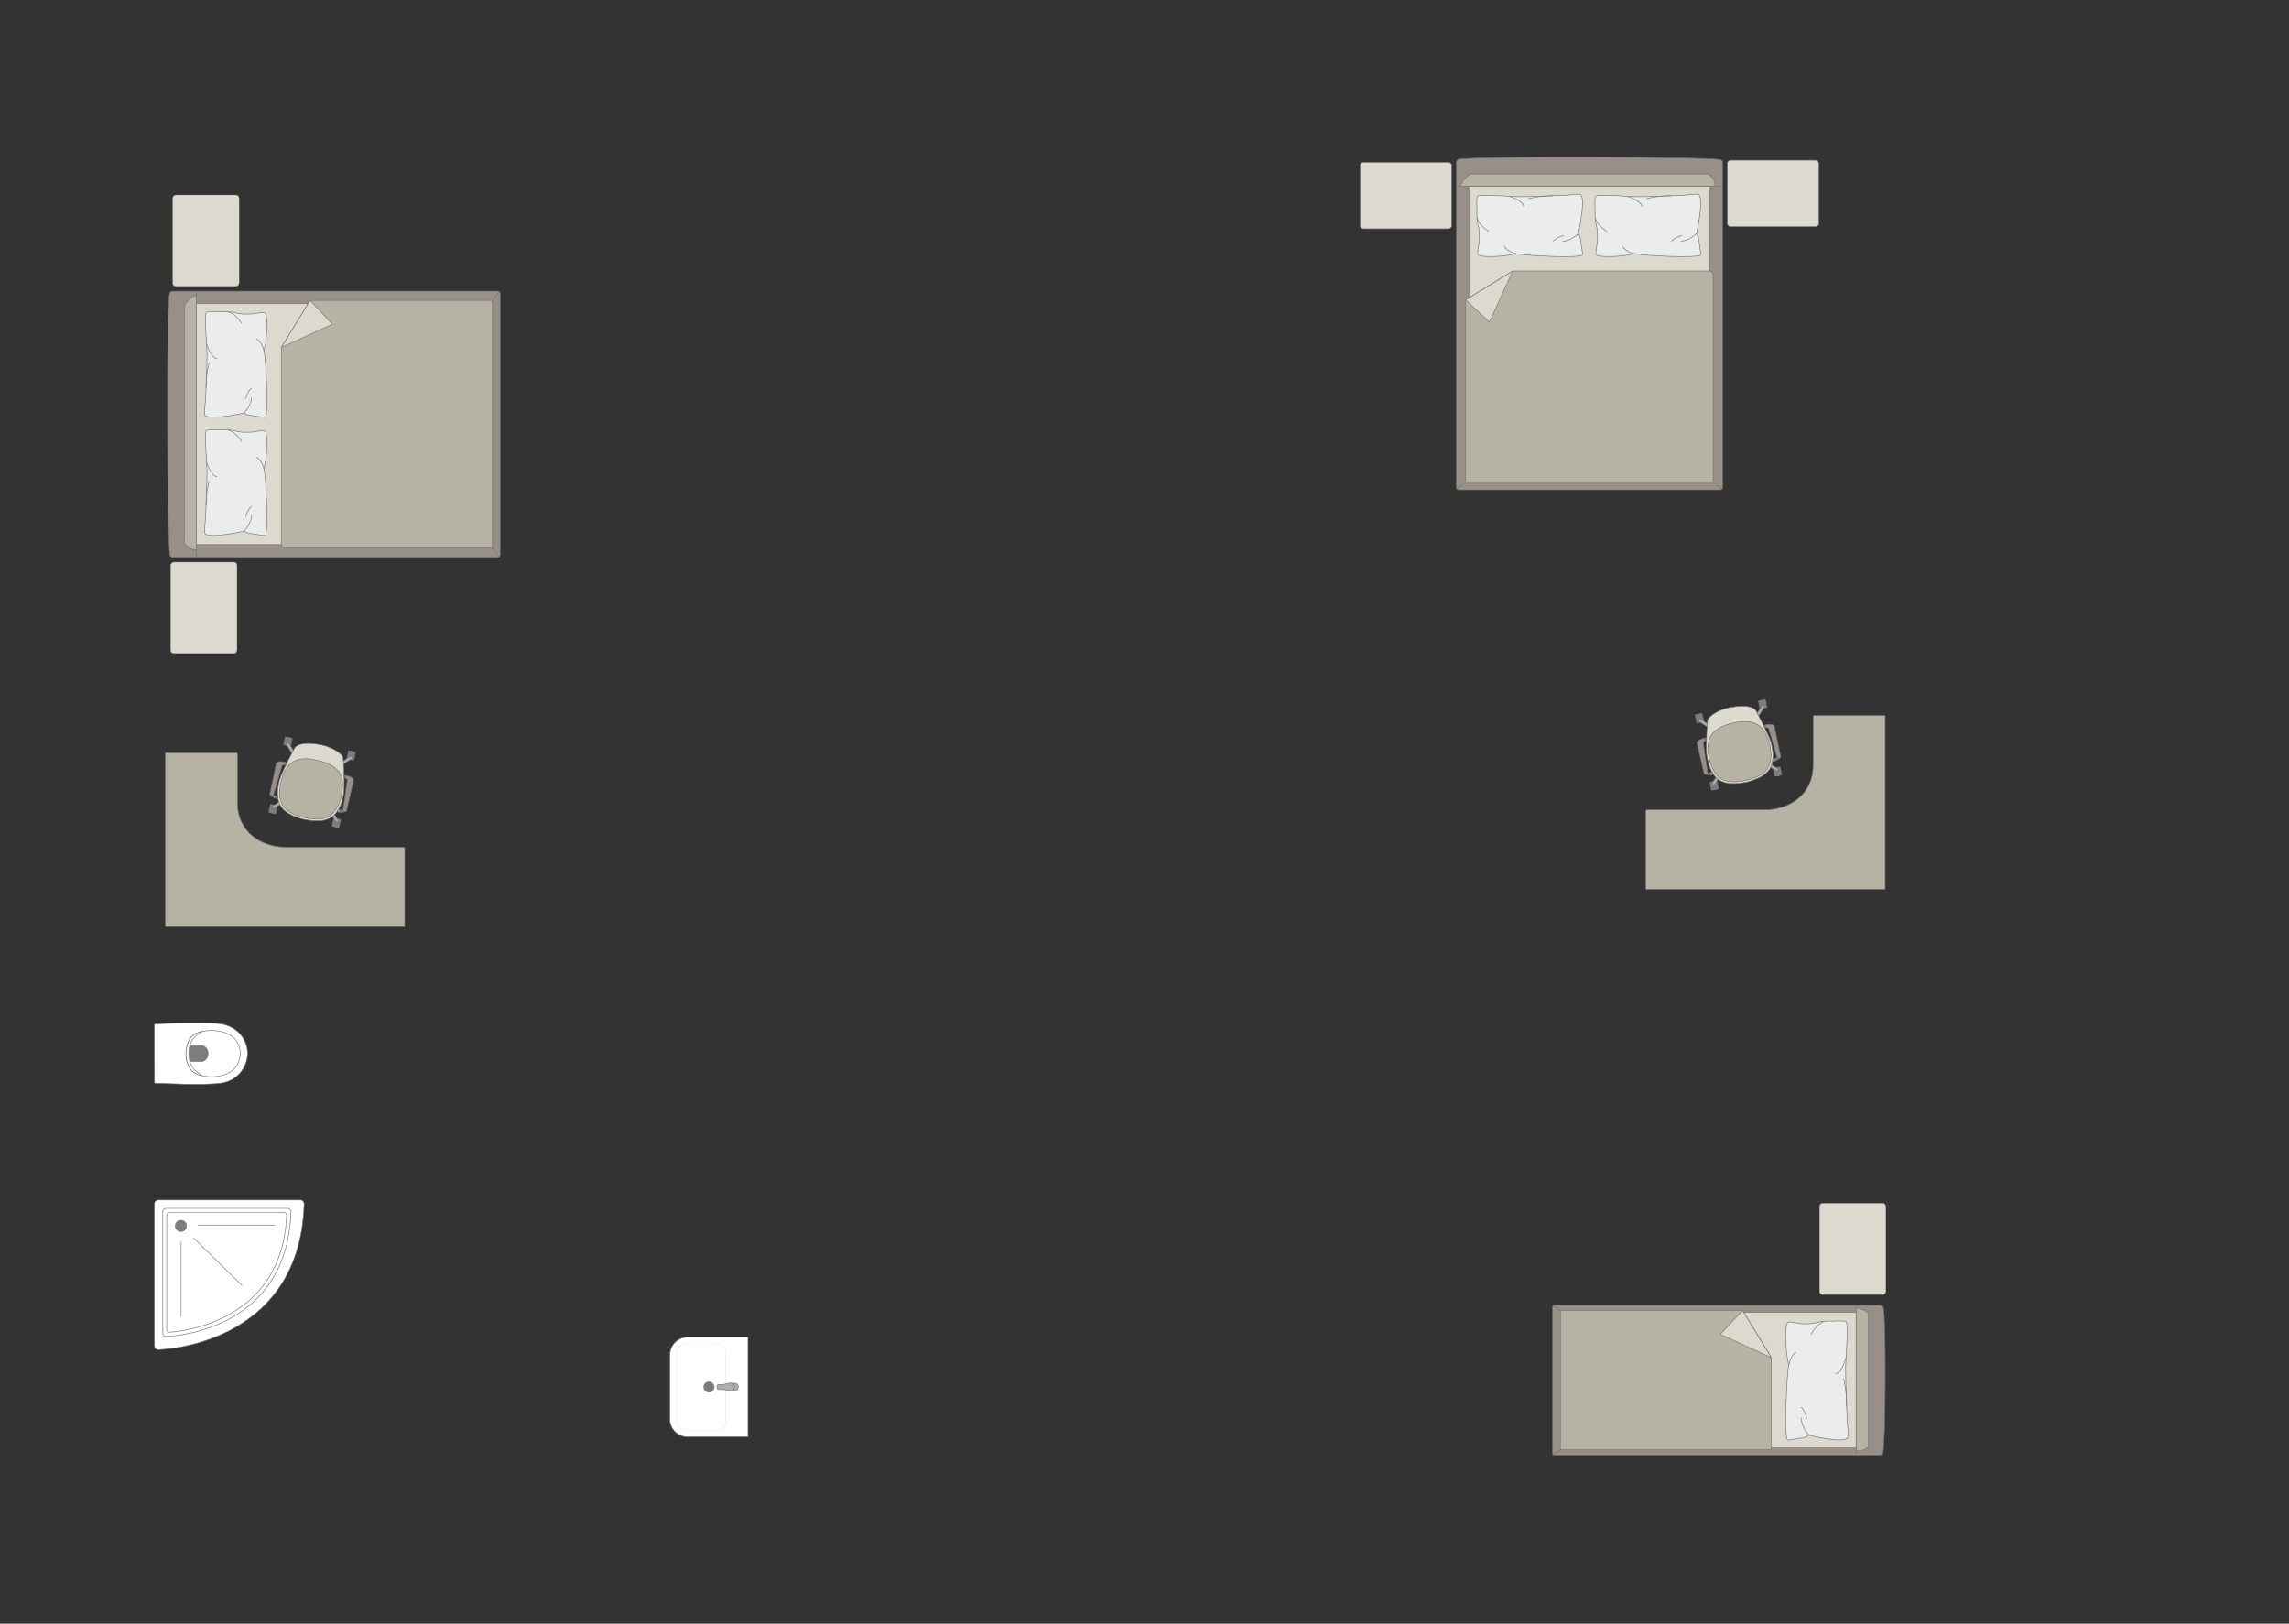 <?xml version="1.0" encoding="UTF-8"?>
<!DOCTYPE svg PUBLIC "-//W3C//DTD SVG 1.1//EN" "http://www.w3.org/Graphics/SVG/1.1/DTD/svg11.dtd">
<!-- Creator: CorelDRAW -->
<svg xmlns="http://www.w3.org/2000/svg" xml:space="preserve" width="137.615mm" height="97.633mm" version="1.1" style="shape-rendering:geometricPrecision; text-rendering:geometricPrecision; image-rendering:optimizeQuality; fill-rule:evenodd; clip-rule:evenodd"
viewBox="0 0 17480.98 12402.13"
 xmlns:xlink="http://www.w3.org/1999/xlink"
 xmlns:xodm="http://www.corel.com/coreldraw/odm/2003">
 <rect x="0" y="0" width="17480.98" height="12402.13" fill="#333333" stroke="none"/>
 <defs>
  <style type="text/css">
   <![CDATA[
    .str0 {stroke:#727271;stroke-width:4.47;stroke-miterlimit:22.926}
    .str1 {stroke:#727271;stroke-width:4.47;stroke-linejoin:round;stroke-miterlimit:22.926}
    .str3 {stroke:#727271;stroke-width:4.47;stroke-linecap:round;stroke-miterlimit:22.926}
    .str2 {stroke:#727271;stroke-width:4.47;stroke-linecap:round;stroke-linejoin:round;stroke-miterlimit:22.926}
    .fil2 {fill:none}
    .fil4 {fill:#EBECEC}
    .fil0 {fill:#DCD9CF}
    .fil3 {fill:#B6B3A5}
    .fil6 {fill:#AAAEB1}
    .fil1 {fill:#989088}
    .fil5 {fill:#7C7D7E}
    .fil7 {fill:white}
   ]]>
  </style>
 </defs>
 <g id="мебель">
  <rect class="fil0 str0" transform="matrix(1.29034E-14 -0.487 0.405 1.07249E-14 1318.4 2187.6)" width="1434.01" height="1254.76" rx="55.74" ry="55.74"/>
  <rect class="fil0 str0" transform="matrix(1.29034E-14 -0.487 0.405 1.07249E-14 1302.49 4991.45)" width="1434.01" height="1254.76" rx="55.74" ry="55.74"/>
  <g id="_2998087894976">
   <g>
    <path class="fil1 str0" d="M1298 4238.22c-21.96,-86.94 -27.93,-1911.34 -2.44,-1996.75 0,-9.68 12.88,-17.59 22.46,-17.59l2483.94 0c9.59,0 17.45,7.91 17.45,17.59l0 1997.27c0,9.68 -7.86,17.59 -17.45,17.59l-2300.68 0 -183.26 0c-9.59,0 -20.02,-8.43 -20.02,-18.11z"/>
    <line class="fil2 str0" x1="1501.07" y1="4256.33" x2="1501.07" y2= "2223.88" />
    <polygon class="fil0 str0" points="1501.07,2319.57 3739.56,2319.57 3739.56,4159.36 1501.07,4159.36 "/>
    <line class="fil2 str0" x1="3813.73" y1="4251.71" x2="3739.56" y2= "4159.36" />
    <line class="fil2 str0" x1="3739.56" y1="2319.57" x2="3812.88" y2= "2227.78" />
    <path class="fil3 str0" d="M1501.07 4199.81c-42.69,-0.47 -91.6,-26.37 -93.45,-72.03l0 -1777.94c0.71,-52.56 93.45,-109.94 93.45,-84.52l0 1934.49z"/>
    <path class="fil3 str0" d="M2368.56 2294.4l1391.38 0 0 1889.87 -1582.18 0c-14.43,0.08 -28.86,-11.09 -29.32,-24.91 0,-612.46 0,-892.72 0,-1505.17 34.5,-56.39 210.19,-343.57 220.12,-359.78z"/>
    <polygon class="fil0 str1" points="2368.57,2294.42 2538.63,2475.79 2148.46,2654.19 "/>
   </g>
   <g>
    <path class="fil4 str2" d="M1563.31 3168.02c-5.5,-10.05 3.33,-73.84 6.64,-110.87 0,0 12.78,-308.55 11.2,-338.79 3.23,-38.27 -22.32,-301.98 -6.06,-329.7 5.5,-14.93 102.68,-7.56 102.68,-7.56 0,0 77.69,-5.12 122.56,9.01 44.88,14.14 126.47,7.79 126.47,7.79 0,0 86.56,-14.77 90.24,-11.09 15.99,2.02 18.99,41.03 18.99,41.03 0,0 11.25,141.1 -20.77,251.55 13.25,19 41.68,518.24 6.28,508.84l-127.8 -18.1 -31.5 -15.18c0,0 -280.78,62.93 -298.92,13.07z"/>
    <path class="fil2 str2" d="M1655.74 2738.48c-47.1,-7.13 -77.28,-110.35 -77.28,-110.35"/>
    <path class="fil2 str2" d="M1846.16 2470.06c-52.67,-80.68 -101.84,-86.54 -101.84,-86.54"/>
    <path class="fil2 str2" d="M1958.6 2590.46c42.77,18.27 56.67,88.93 56.67,88.93"/>
    <path class="fil2 str2" d="M1862.24 3154.94c57.87,-57.76 59.09,-117.69 59.09,-117.69"/>
    <path class="fil2 str2" d="M1878.29 3043.49c14.56,-62.07 43.05,-78.48 43.05,-78.48"/>
    <path class="fil2 str2" d="M1573.86 2959.4c-0.39,-110.11 23.07,-186.86 23.07,-186.86"/>
   </g>
   <g>
    <path class="fil4 str2" d="M1563.31 4070.45c-5.5,-10.05 3.33,-73.84 6.64,-110.87 0,0 12.78,-308.55 11.2,-338.79 3.23,-38.27 -22.32,-301.98 -6.06,-329.7 5.5,-14.93 102.68,-7.56 102.68,-7.56 0,0 77.69,-5.12 122.56,9.01 44.88,14.14 126.47,7.79 126.47,7.79 0,0 86.56,-14.77 90.24,-11.09 15.99,2.02 18.99,41.03 18.99,41.03 0,0 11.25,141.1 -20.77,251.55 13.25,19 41.68,518.24 6.28,508.84l-127.8 -18.1 -31.5 -15.18c0,0 -280.78,62.93 -298.92,13.07z"/>
    <path class="fil2 str2" d="M1655.74 3640.92c-47.1,-7.13 -77.28,-110.35 -77.28,-110.35"/>
    <path class="fil2 str2" d="M1846.16 3372.49c-52.67,-80.68 -101.84,-86.54 -101.84,-86.54"/>
    <path class="fil2 str2" d="M1958.6 3492.89c42.77,18.27 56.67,88.93 56.67,88.93"/>
    <path class="fil2 str2" d="M1862.24 4057.38c57.87,-57.76 59.09,-117.69 59.09,-117.69"/>
    <path class="fil2 str2" d="M1878.29 3945.93c14.56,-62.07 43.05,-78.48 43.05,-78.48"/>
    <path class="fil2 str2" d="M1573.86 3861.83c-0.39,-110.11 23.07,-186.86 23.07,-186.86"/>
   </g>
  </g>
  <g id="_2998087901408">
   <rect class="fil5 str1" transform="matrix(-0.059 -0.013 -0.013 0.059 2604.4 6258.98)" width="963.47" height="1103.52" rx="47.66" ry="47.66"/>
   <rect class="fil5 str1" transform="matrix(-0.059 -0.013 -0.013 0.059 2121.25 6152.98)" width="963.47" height="1103.52" rx="47.66" ry="47.66"/>
   <rect class="fil5 str1" transform="matrix(-0.059 -0.013 -0.013 0.059 2717.35 5744.14)" width="963.47" height="1103.52" rx="47.66" ry="47.66"/>
   <rect class="fil5 str1" transform="matrix(-0.059 -0.013 -0.013 0.059 2234.2 5638.15)" width="963.47" height="1103.52" rx="47.66" ry="47.66"/>
   <rect class="fil5 str1" transform="matrix(-0.05 -0.011 -0.011 0.051 2586.58 6255.07)" width="431.33" height="1288.37"/>
   <rect class="fil5 str1" transform="matrix(-0.05 -0.011 -0.011 0.051 2103.43 6149.07)" width="431.33" height="1288.37"/>
   <rect class="fil5 str1" transform="matrix(-0.05 -0.011 -0.011 0.051 2216.38 5634.24)" width="431.33" height="1288.37"/>
   <rect class="fil5 str1" transform="matrix(-0.05 -0.011 -0.011 0.051 2699.53 5740.23)" width="431.33" height="1288.37"/>
   <path class="fil6 str0" d="M2687.03 5782.64l0 0c-3.05,-4.76 -10.15,-5.65 -15.84,-2.07l-71.26 44.9c-5.69,3.58 -7.47,11 -4.42,15.76l0 0c3.05,4.76 10.52,6.22 16.16,2.57l70.62 -45.91c5.64,-3.67 7.8,-10.49 4.75,-15.26z"/>
   <path class="fil6 str0" d="M2190.81 5673.78l0 0c4.76,-3.05 11.6,-0.89 15.26,4.75l45.92 70.6c3.67,5.64 2.18,13.12 -2.58,16.17l0 0c-4.76,3.05 -12.17,1.26 -15.75,-4.43l-44.92 -71.25c-3.58,-5.69 -2.69,-12.79 2.07,-15.84z"/>
   <path class="fil6 str0" d="M2082.14 6169.17l0 0c3.05,4.76 10.15,5.65 15.84,2.07l71.26 -44.89c5.68,-3.58 7.47,-11 4.42,-15.76l0 0c-3.05,-4.76 -10.52,-6.24 -16.16,-2.57l-70.62 45.91c-5.64,3.66 -7.81,10.48 -4.75,15.24z"/>
   <path class="fil6 str0" d="M2578.77 6278.13l0 0c-4.76,3.05 -11.59,0.88 -15.26,-4.76l-45.92 -70.6c-3.66,-5.64 -2.18,-13.12 2.59,-16.17l0 0c4.76,-3.05 12.16,-1.26 15.74,4.43l44.92 71.25c3.58,5.69 2.69,12.79 -2.07,15.85z"/>
   <path class="fil0 str0" d="M2449.96 5688.76l0 0c-140.34,-26.61 -191.38,5.21 -200.72,25.85 -34.42,66.54 -100.37,190.19 -115.96,246.46 -39.58,167.75 1.85,250.74 191.37,298.92l0 0c137.94,23.31 259.14,23.28 298.92,-191.37 9.83,-48.49 4.03,-184.2 -3.25,-276.77 -3.1,-36.24 -87.9,-86.75 -170.36,-103.1z"/>
   <path class="fil3 str0" d="M2420.08 5806.55l0 0c-100.94,-22.14 -231.61,-29.88 -275.3,169.25l0 0c-31.6,144.06 7.74,231.34 182.64,269.72l0 0c152.69,33.5 242.79,-2.45 279.2,-168.4l0 0c30.59,-139.41 -2.02,-230.09 -186.54,-270.57z"/>
   <path class="fil1 str0" d="M2637.09 5945.46l4.95 -22.56c0,0 63.34,12.41 57,41.27 -6.33,28.86 -52.73,229.3 -52.73,229.3 -3,12.3 -29.14,7.9 -27.21,-5.97l33.48 -227.86c0.6,-3.72 -3.04,-12.32 -15.5,-14.18z"/>
   <path class="fil5 str1" d="M2619.1 6187.5c0,0 -15.69,2.59 -34.12,-4.2l-9.78 15.4c0,0 32.39,13.59 55.36,1.55l-11.46 -12.74z"/>
   <path class="fil6 str0" d="M2596.06 6186.43c0,0 -6.45,11.15 -1.7,17.57 -6.78,-1.12 -13.19,-3.04 -19.12,-5.28l9.74 -15.42 11.08 3.14z"/>
   <polygon class="fil5 str1" points="2628.18,5939.09 2638,5941.25 2641.43,5925.64 2627.56,5922.59 "/>
   <path class="fil1 str0" d="M2173.27 5843.76l4.94 -22.56c0,0 -62.71,-15.24 -69.04,13.62 -6.34,28.86 -48.09,230.32 -48.09,230.32 -2.44,12.42 23.14,19.38 27.2,5.97l64.98 -220.95c1.02,-3.63 7.93,-9.92 20.02,-6.39z"/>
   <path class="fil5 str1" d="M2088.27 6071.1c0,0 12.56,8.83 32.15,10.37l2.26 18.14c0,0 -34.34,-1.18 -50.15,-21.73l15.74 -6.77z"/>
   <path class="fil6 str0" d="M2109.65 6079.78c0,0 1.19,12.84 -5.81,16.67 6.62,1.83 12.46,2.72 18.79,3.16l-2.21 -18.14 -10.77 -1.69z"/>
   <polygon class="fil5 str1" points="2184.01,5841.71 2174.18,5839.55 2177.61,5823.94 2191.48,5826.98 "/>
  </g>
  <path class="fil3 str1" d="M1263.18 5750.13l0 1327.59 1827.52 0 0 -594.33c0.13,-6.71 -3.07,-12.69 -10.64,-12.75l-898.9 0c-175.76,0 -365.74,-107.47 -367.62,-337.15l0 -373.18c-0.1,-4.71 -2.68,-10.02 -7.94,-10.17l-542.41 0z"/>
  <g id="_2998087913072">
   <path class="fil7 str0" d="M1179.92 8270.1l-0.77 -443.14c0,-3.82 2.77,-6.11 6.07,-6.24 159.95,-5.78 315.49,-13.11 461.46,-4.14 170.17,6.07 239.04,130.67 243.17,214.73 7.82,85.24 -51.83,240.43 -243.17,246.18 -152.42,10.61 -307.64,1.46 -461.46,-4.13 -2.06,-0.19 -5.26,-0.32 -5.3,-3.26z"/>
   <path class="fil7 str0" d="M1490.73 8197.71c-94.03,-50.8 -94.03,-247.18 0,-301.32 94.34,-47.78 334.54,-42.61 344.23,144.63 0,202.01 -252.04,207.59 -344.23,156.69z"/>
   <path class="fil5 str0" d="M1441.57 8047.06l0 -49.43c0.03,-6.94 5.73,-10.85 11.18,-10.87 29.18,-0.15 58.36,-0.3 87.54,-0.46 66.93,9.48 63.15,115.43 -0.55,121.57 -28.99,-0.17 -57.99,-0.34 -86.98,-0.51 -5.28,0.19 -11.01,-2.59 -11.17,-7.51l-0.03 -52.79z"/>
   <path class="fil7 str0" d="M1525.33 8200.84l16.54 15.56c-65.06,-13.12 -118.38,-53.91 -121.66,-169.07 5.83,-105.38 44.41,-152.92 120.19,-168.12l-17.14 15.46c-54.25,25.53 -82.67,89.83 -81.7,152.38 -1.05,59.17 24.71,126.25 83.76,153.79z"/>
  </g>
  <g id="_2998087916720">
   <path class="fil7 str0" d="M5115.26 10349.19l0 490.52c0,74.5 60.94,135.44 135.44,135.44l457.25 0c2.4,0 4.34,-1.94 4.34,-4.34l0 -753.48c0,-2.4 -1.94,-4.34 -4.34,-4.34l-456.48 0c-74.92,0 -136.21,61.29 -136.21,136.21z"/>
   <rect class="fil7 str0" transform="matrix(-2.66633E-15 -0.101 -0.162 4.2773E-15 5540.16 10927.8)" width="6614.49" height="2301.92" rx="589.68" ry="589.68"/>
   <circle class="fil5 str0" transform="matrix(-4.43952E-15 -0.168 -0.167 4.4176E-15 5413.78 10594.1)" r="246.88"/>
   <g>
    <ellipse class="fil6 str0" cx="5608.62" cy="10594" rx="29.38" ry="29.32"/>
    <path class="fil6 str0" d="M5520.03 10613.17l-32.82 0c-6.58,0 -11.95,-7.06 -11.95,-15.7l0 -6.81c0,-8.64 5.37,-15.7 11.95,-15.7l32.96 0c21.11,0 88.25,-35.49 88.25,15.7l0 6.81c0,48.36 -67.13,15.7 -88.39,15.7z"/>
   </g>
  </g>
  <g id="_2998087917536">
   <path class="fil7 str3" d="M1208.69 9165.88l1084.96 0c16.04,0 29.14,13.11 29.14,29.15 0,0 0,0 0,0 -33.62,1096.18 -1114.1,1114.1 -1114.1,1114.1l0 0c-16.04,0 -29.15,-13.12 -29.15,-29.14l0 -1084.96c0,-16.04 13.11,-29.15 29.15,-29.15z"/>
   <path class="fil7 str0" d="M1268.3 9229.69l928.74 0c13.73,0 24.95,11.23 24.95,24.95 0,0 0,0 0,0 -28.78,938.36 -953.69,953.7 -953.69,953.7l0 0c-13.73,0 -24.95,-11.23 -24.95,-24.95l0 -928.76c0,-13.72 11.22,-24.95 24.95,-24.95z"/>
   <path class="fil7 str0" d="M1296.33 9259.5l869.66 0c12.74,0 23.14,10.42 23.14,23.16 0,0 0,0 0,0 -33.43,859.16 -892.81,893.07 -892.81,893.07l0 0c-12.77,0 -23.17,-10.45 -23.17,-23.18l0 -869.89c0,-12.7 10.4,-23.16 23.17,-23.16z"/>
   <circle class="fil5 str0" cx="1381.94" cy="9363.9" r="42.8"/>
   <line class="fil2 str3" x1="1478.42" y1="9456.32" x2="1848.3" y2= "9818.35" />
   <line class="fil2 str3" x1="1510.93" y1="9357.7" x2="2097.14" y2= "9357.7" />
   <line class="fil2 str3" x1="1383.15" y1="9486.59" x2="1383.15" y2= "10054.87" />
  </g>
  <rect class="fil0 str0" x="10387.63" y="1240.09" width="698.66" height="508.11" rx="27.16" ry="22.57"/>
  <rect class="fil0 str0" x="13191.48" y="1224.17" width="698.66" height="508.11" rx="27.16" ry="22.57"/>
  <g id="_2998087920704">
   <g>
    <path class="fil1 str0" d="M13136.9 1219.69c-86.94,-21.96 -1911.34,-27.93 -1996.75,-2.44 -9.68,0 -17.59,12.88 -17.59,22.46l0 2483.94c0,9.59 7.91,17.45 17.59,17.45l1997.27 0c9.68,0 17.59,-7.86 17.59,-17.45l0 -2300.68 0 -183.26c0,-9.59 -8.43,-20.02 -18.11,-20.02z"/>
    <line class="fil2 str0" x1="13155.01" y1="1422.76" x2="11122.56" y2= "1422.76" />
    <polygon class="fil0 str0" points="11218.25,1422.76 11218.25,3661.24 13058.04,3661.24 13058.04,1422.76 "/>
    <line class="fil2 str0" x1="13150.39" y1="3735.41" x2="13058.04" y2= "3661.24" />
    <line class="fil2 str0" x1="11218.25" y1="3661.24" x2="11126.46" y2= "3734.56" />
    <path class="fil3 str0" d="M13098.49 1422.76c-0.47,-42.69 -26.37,-91.6 -72.03,-93.45l-1777.94 0c-52.56,0.71 -109.94,93.45 -84.52,93.45l1934.49 0z"/>
    <path class="fil3 str0" d="M11193.08 2290.25l0 1391.38 1889.87 0 0 -1582.18c0.08,-14.43 -11.09,-28.86 -24.91,-29.32 -612.46,0 -892.72,0 -1505.17,0 -56.39,34.5 -343.57,210.19 -359.78,220.12z"/>
    <polygon class="fil0 str1" points="11193.1,2290.26 11374.47,2460.31 11552.87,2070.15 "/>
   </g>
   <g>
    <path class="fil4 str2" d="M12066.7 1485c-10.05,-5.5 -73.84,3.33 -110.87,6.64 0,0 -308.55,12.78 -338.79,11.2 -38.27,3.23 -301.98,-22.32 -329.7,-6.06 -14.93,5.5 -7.56,102.68 -7.56,102.68 0,0 -5.12,77.69 9.01,122.56 14.14,44.88 7.79,126.47 7.79,126.47 0,0 -14.77,86.56 -11.09,90.24 2.02,15.99 41.03,18.99 41.03,18.99 0,0 141.1,11.25 251.55,-20.77 19,13.25 518.24,41.68 508.84,6.28l-18.1 -127.8 -15.18 -31.5c0,0 62.93,-280.78 13.07,-298.92z"/>
    <path class="fil2 str2" d="M11637.16 1577.43c-7.13,-47.1 -110.35,-77.28 -110.35,-77.28"/>
    <path class="fil2 str2" d="M11368.74 1767.84c-80.68,-52.67 -86.54,-101.84 -86.54,-101.84"/>
    <path class="fil2 str2" d="M11489.14 1880.29c18.27,42.77 88.93,56.67 88.93,56.67"/>
    <path class="fil2 str2" d="M12053.62 1783.93c-57.76,57.87 -117.69,59.09 -117.69,59.09"/>
    <path class="fil2 str2" d="M11942.17 1799.98c-62.07,14.56 -78.48,43.05 -78.48,43.05"/>
    <path class="fil2 str2" d="M11858.08 1495.55c-110.11,-0.39 -186.86,23.07 -186.86,23.07"/>
   </g>
   <g>
    <path class="fil4 str2" d="M12969.13 1485c-10.05,-5.5 -73.84,3.33 -110.87,6.64 0,0 -308.55,12.78 -338.79,11.2 -38.27,3.23 -301.98,-22.32 -329.7,-6.06 -14.93,5.5 -7.56,102.68 -7.56,102.68 0,0 -5.12,77.69 9.01,122.56 14.14,44.88 7.79,126.47 7.79,126.47 0,0 -14.77,86.56 -11.09,90.24 2.02,15.99 41.03,18.99 41.03,18.99 0,0 141.1,11.25 251.55,-20.77 19,13.25 518.24,41.68 508.84,6.28l-18.1 -127.8 -15.18 -31.5c0,0 62.93,-280.78 13.07,-298.92z"/>
    <path class="fil2 str2" d="M12539.6 1577.43c-7.13,-47.1 -110.35,-77.28 -110.35,-77.28"/>
    <path class="fil2 str2" d="M12271.17 1767.84c-80.68,-52.67 -86.54,-101.84 -86.54,-101.84"/>
    <path class="fil2 str2" d="M12391.57 1880.29c18.27,42.77 88.93,56.67 88.93,56.67"/>
    <path class="fil2 str2" d="M12956.06 1783.93c-57.76,57.87 -117.69,59.09 -117.69,59.09"/>
    <path class="fil2 str2" d="M12844.61 1799.98c-62.07,14.56 -78.48,43.05 -78.48,43.05"/>
    <path class="fil2 str2" d="M12760.51 1495.55c-110.11,-0.39 -186.86,23.07 -186.86,23.07"/>
   </g>
  </g>
  <g id="_2998087926512">
   <rect class="fil5 str1" transform="matrix(0.059 -0.013 0.013 0.059 13055.7 5973.99)" width="963.47" height="1103.52" rx="47.66" ry="47.66"/>
   <rect class="fil5 str1" transform="matrix(0.059 -0.013 0.013 0.059 13538.9 5868)" width="963.47" height="1103.52" rx="47.66" ry="47.66"/>
   <rect class="fil5 str1" transform="matrix(0.059 -0.013 0.013 0.059 12942.8 5459.16)" width="963.47" height="1103.52" rx="47.66" ry="47.66"/>
   <rect class="fil5 str1" transform="matrix(0.059 -0.013 0.013 0.059 13425.9 5353.16)" width="963.47" height="1103.52" rx="47.66" ry="47.66"/>
   <rect class="fil5 str1" transform="matrix(0.05 -0.011 0.011 0.051 13073.6 5970.08)" width="431.33" height="1288.37"/>
   <rect class="fil5 str1" transform="matrix(0.05 -0.011 0.011 0.051 13556.7 5864.08)" width="431.33" height="1288.37"/>
   <rect class="fil5 str1" transform="matrix(0.05 -0.011 0.011 0.051 13443.8 5349.25)" width="431.33" height="1288.37"/>
   <rect class="fil5 str1" transform="matrix(0.05 -0.011 0.011 0.051 12960.6 5455.24)" width="431.33" height="1288.37"/>
   <path class="fil6 str0" d="M12973.11 5497.66l0 0c3.05,-4.76 10.15,-5.65 15.84,-2.07l71.26 44.9c5.69,3.58 7.47,11 4.42,15.76l0 0c-3.05,4.76 -10.52,6.22 -16.16,2.57l-70.62 -45.91c-5.64,-3.67 -7.8,-10.49 -4.75,-15.26z"/>
   <path class="fil6 str0" d="M13469.33 5388.79l0 0c-4.76,-3.05 -11.6,-0.89 -15.26,4.75l-45.92 70.6c-3.67,5.64 -2.18,13.12 2.58,16.17l0 0c4.76,3.05 12.17,1.26 15.75,-4.43l44.92 -71.25c3.58,-5.69 2.69,-12.79 -2.07,-15.84z"/>
   <path class="fil6 str0" d="M13578.01 5884.18l0 0c-3.05,4.76 -10.15,5.65 -15.84,2.07l-71.26 -44.89c-5.68,-3.58 -7.47,-11 -4.42,-15.76l0 0c3.05,-4.76 10.52,-6.24 16.16,-2.57l70.62 45.91c5.64,3.66 7.81,10.48 4.75,15.24z"/>
   <path class="fil6 str0" d="M13081.37 5993.14l0 0c4.76,3.05 11.59,0.88 15.26,-4.76l45.92 -70.6c3.66,-5.64 2.18,-13.12 -2.59,-16.17l0 0c-4.76,-3.05 -12.16,-1.26 -15.74,4.43l-44.92 71.25c-3.58,5.69 -2.69,12.79 2.07,15.85z"/>
   <path class="fil0 str0" d="M13210.18 5403.77l0 0c140.34,-26.61 191.38,5.21 200.72,25.85 34.42,66.54 100.37,190.19 115.96,246.46 39.58,167.75 -1.85,250.74 -191.37,298.92l0 0c-137.94,23.31 -259.14,23.28 -298.92,-191.37 -9.83,-48.49 -4.03,-184.2 3.25,-276.77 3.1,-36.24 87.9,-86.75 170.36,-103.1z"/>
   <path class="fil3 str0" d="M13240.06 5521.56l0 0c100.94,-22.14 231.61,-29.88 275.3,169.25l0 0c31.6,144.06 -7.74,231.34 -182.64,269.72l0 0c-152.69,33.5 -242.79,-2.45 -279.2,-168.4l0 0c-30.59,-139.41 2.02,-230.09 186.54,-270.57z"/>
   <path class="fil1 str0" d="M13023.06 5660.47l-4.95 -22.56c0,0 -63.34,12.41 -57,41.27 6.33,28.86 52.73,229.3 52.73,229.3 3,12.3 29.14,7.9 27.21,-5.97l-33.48 -227.86c-0.6,-3.72 3.04,-12.32 15.5,-14.18z"/>
   <path class="fil5 str1" d="M13041.04 5902.51c0,0 15.69,2.59 34.12,-4.2l9.78 15.4c0,0 -32.39,13.59 -55.36,1.55l11.46 -12.74z"/>
   <path class="fil6 str0" d="M13064.09 5901.44c0,0 6.45,11.15 1.7,17.57 6.78,-1.12 13.19,-3.04 19.12,-5.28l-9.74 -15.42 -11.08 3.14z"/>
   <polygon class="fil5 str1" points="13031.96,5654.1 13022.14,5656.26 13018.71,5640.65 13032.58,5637.6 "/>
   <path class="fil1 str0" d="M13486.88 5558.77l-4.94 -22.56c0,0 62.71,-15.24 69.04,13.62 6.34,28.86 48.09,230.32 48.09,230.32 2.44,12.42 -23.14,19.38 -27.2,5.97l-64.98 -220.95c-1.02,-3.63 -7.93,-9.92 -20.02,-6.39z"/>
   <path class="fil5 str1" d="M13571.87 5786.11c0,0 -12.56,8.83 -32.15,10.37l-2.26 18.14c0,0 34.34,-1.18 50.15,-21.73l-15.74 -6.77z"/>
   <path class="fil6 str0" d="M13550.49 5794.79c0,0 -1.19,12.84 5.81,16.67 -6.62,1.83 -12.46,2.72 -18.79,3.16l2.21 -18.14 10.77 -1.69z"/>
   <polygon class="fil5 str1" points="13476.13,5556.72 13485.96,5554.56 13482.53,5538.95 13468.66,5541.99 "/>
  </g>
  <path class="fil3 str1" d="M14396.96 5465.14l0 1327.59 -1827.52 0 0 -594.33c-0.13,-6.71 3.07,-12.69 10.64,-12.75l898.9 0c175.76,0 365.74,-107.47 367.62,-337.15l0 -373.18c0.1,-4.71 2.68,-10.02 7.94,-10.17l542.41 0z"/>
  <g id="_2998087933904">
   <g>
    <path class="fil1 str0" d="M14378.46 11103.93c21.96,-48.91 27.93,-1075.13 2.44,-1123.17 0,-5.45 -12.88,-9.9 -22.46,-9.9l-2483.94 0c-9.59,0 -17.45,4.45 -17.45,9.9l0 1123.47c0,5.45 7.86,9.9 17.45,9.9l2300.68 0 183.26 0c9.59,0 20.02,-4.75 20.02,-10.19z"/>
    <line class="fil2 str0" x1="14175.4" y1="11114.12" x2="14175.4" y2= "9970.86" />
    <polygon class="fil0 str0" points="14175.4,10024.69 11936.91,10024.69 11936.91,11059.58 14175.4,11059.58 "/>
    <line class="fil2 str0" x1="11862.74" y1="11111.52" x2="11936.91" y2= "11059.58" />
    <line class="fil2 str0" x1="11936.91" y1="10024.69" x2="11863.59" y2= "9973.06" />
    <path class="fil3 str0" d="M14175.4 11082.33c42.69,-0.27 91.6,-14.84 93.45,-40.52l0 -1000.08c-0.71,-29.57 -93.45,-61.85 -93.45,-47.55l0 1088.15z"/>
    <path class="fil3 str0" d="M13307.89 10010.54l-1391.37 0 0 1063.05 1593.45 0c14.42,-0.5 18.04,-9.22 18.04,-17.52 0,-344.5 0,-341.25 0,-685.75 -40.27,-65.83 -188.98,-308.9 -220.12,-359.78z"/>
    <polygon class="fil0 str1" points="13307.88,10010.55 13137.83,10191.92 13527.99,10370.32 "/>
   </g>
   <g>
    <path class="fil4 str2" d="M14113.15 10976.68c5.5,-11.29 -3.33,-83.06 -6.64,-124.72 0,0 -12.78,-347.13 -11.2,-381.14 -3.23,-43.05 22.32,-339.74 6.06,-370.91 -5.5,-16.81 -102.68,-8.5 -102.68,-8.5 0,0 -77.69,-5.77 -122.56,10.12 -44.88,15.89 -126.47,8.76 -126.47,8.76 0,0 -86.56,-16.62 -90.24,-12.49 -15.99,2.27 -18.99,46.16 -18.99,46.16 0,0 -11.25,158.75 20.77,283.01 -13.25,21.37 -41.68,583 -6.28,572.44l127.8 -20.38 31.5 -17.07c0,0 280.78,70.79 298.92,14.7z"/>
    <path class="fil2 str2" d="M14020.73 10493.46c47.1,-8.02 77.28,-124.15 77.28,-124.15"/>
    <path class="fil2 str2" d="M13830.31 10191.49c52.67,-90.77 101.84,-97.37 101.84,-97.37"/>
    <path class="fil2 str2" d="M13717.86 10326.93c-42.77,20.55 -56.67,100.06 -56.67,100.06"/>
    <path class="fil2 str2" d="M13814.23 10961.98c-57.87,-64.98 -59.09,-132.4 -59.09,-132.4"/>
    <path class="fil2 str2" d="M13798.17 10836.59c-14.56,-69.81 -43.05,-88.28 -43.05,-88.28"/>
    <path class="fil2 str2" d="M14102.61 10741.99c0.39,-123.87 -23.07,-210.21 -23.07,-210.21"/>
   </g>
  </g>
  <rect class="fil0 str0" transform="matrix(-1.29034E-14 -0.487 -0.405 1.07249E-14 14403.1 9888.84)" width="1434.01" height="1254.76" rx="55.74" ry="55.74"/>
 </g>
 <g id="контур">
  <polygon class="fil2" points="-0,0 -0,12402.13 17480.98,12402.13 17480.98,0 "/>
 </g>
</svg>
